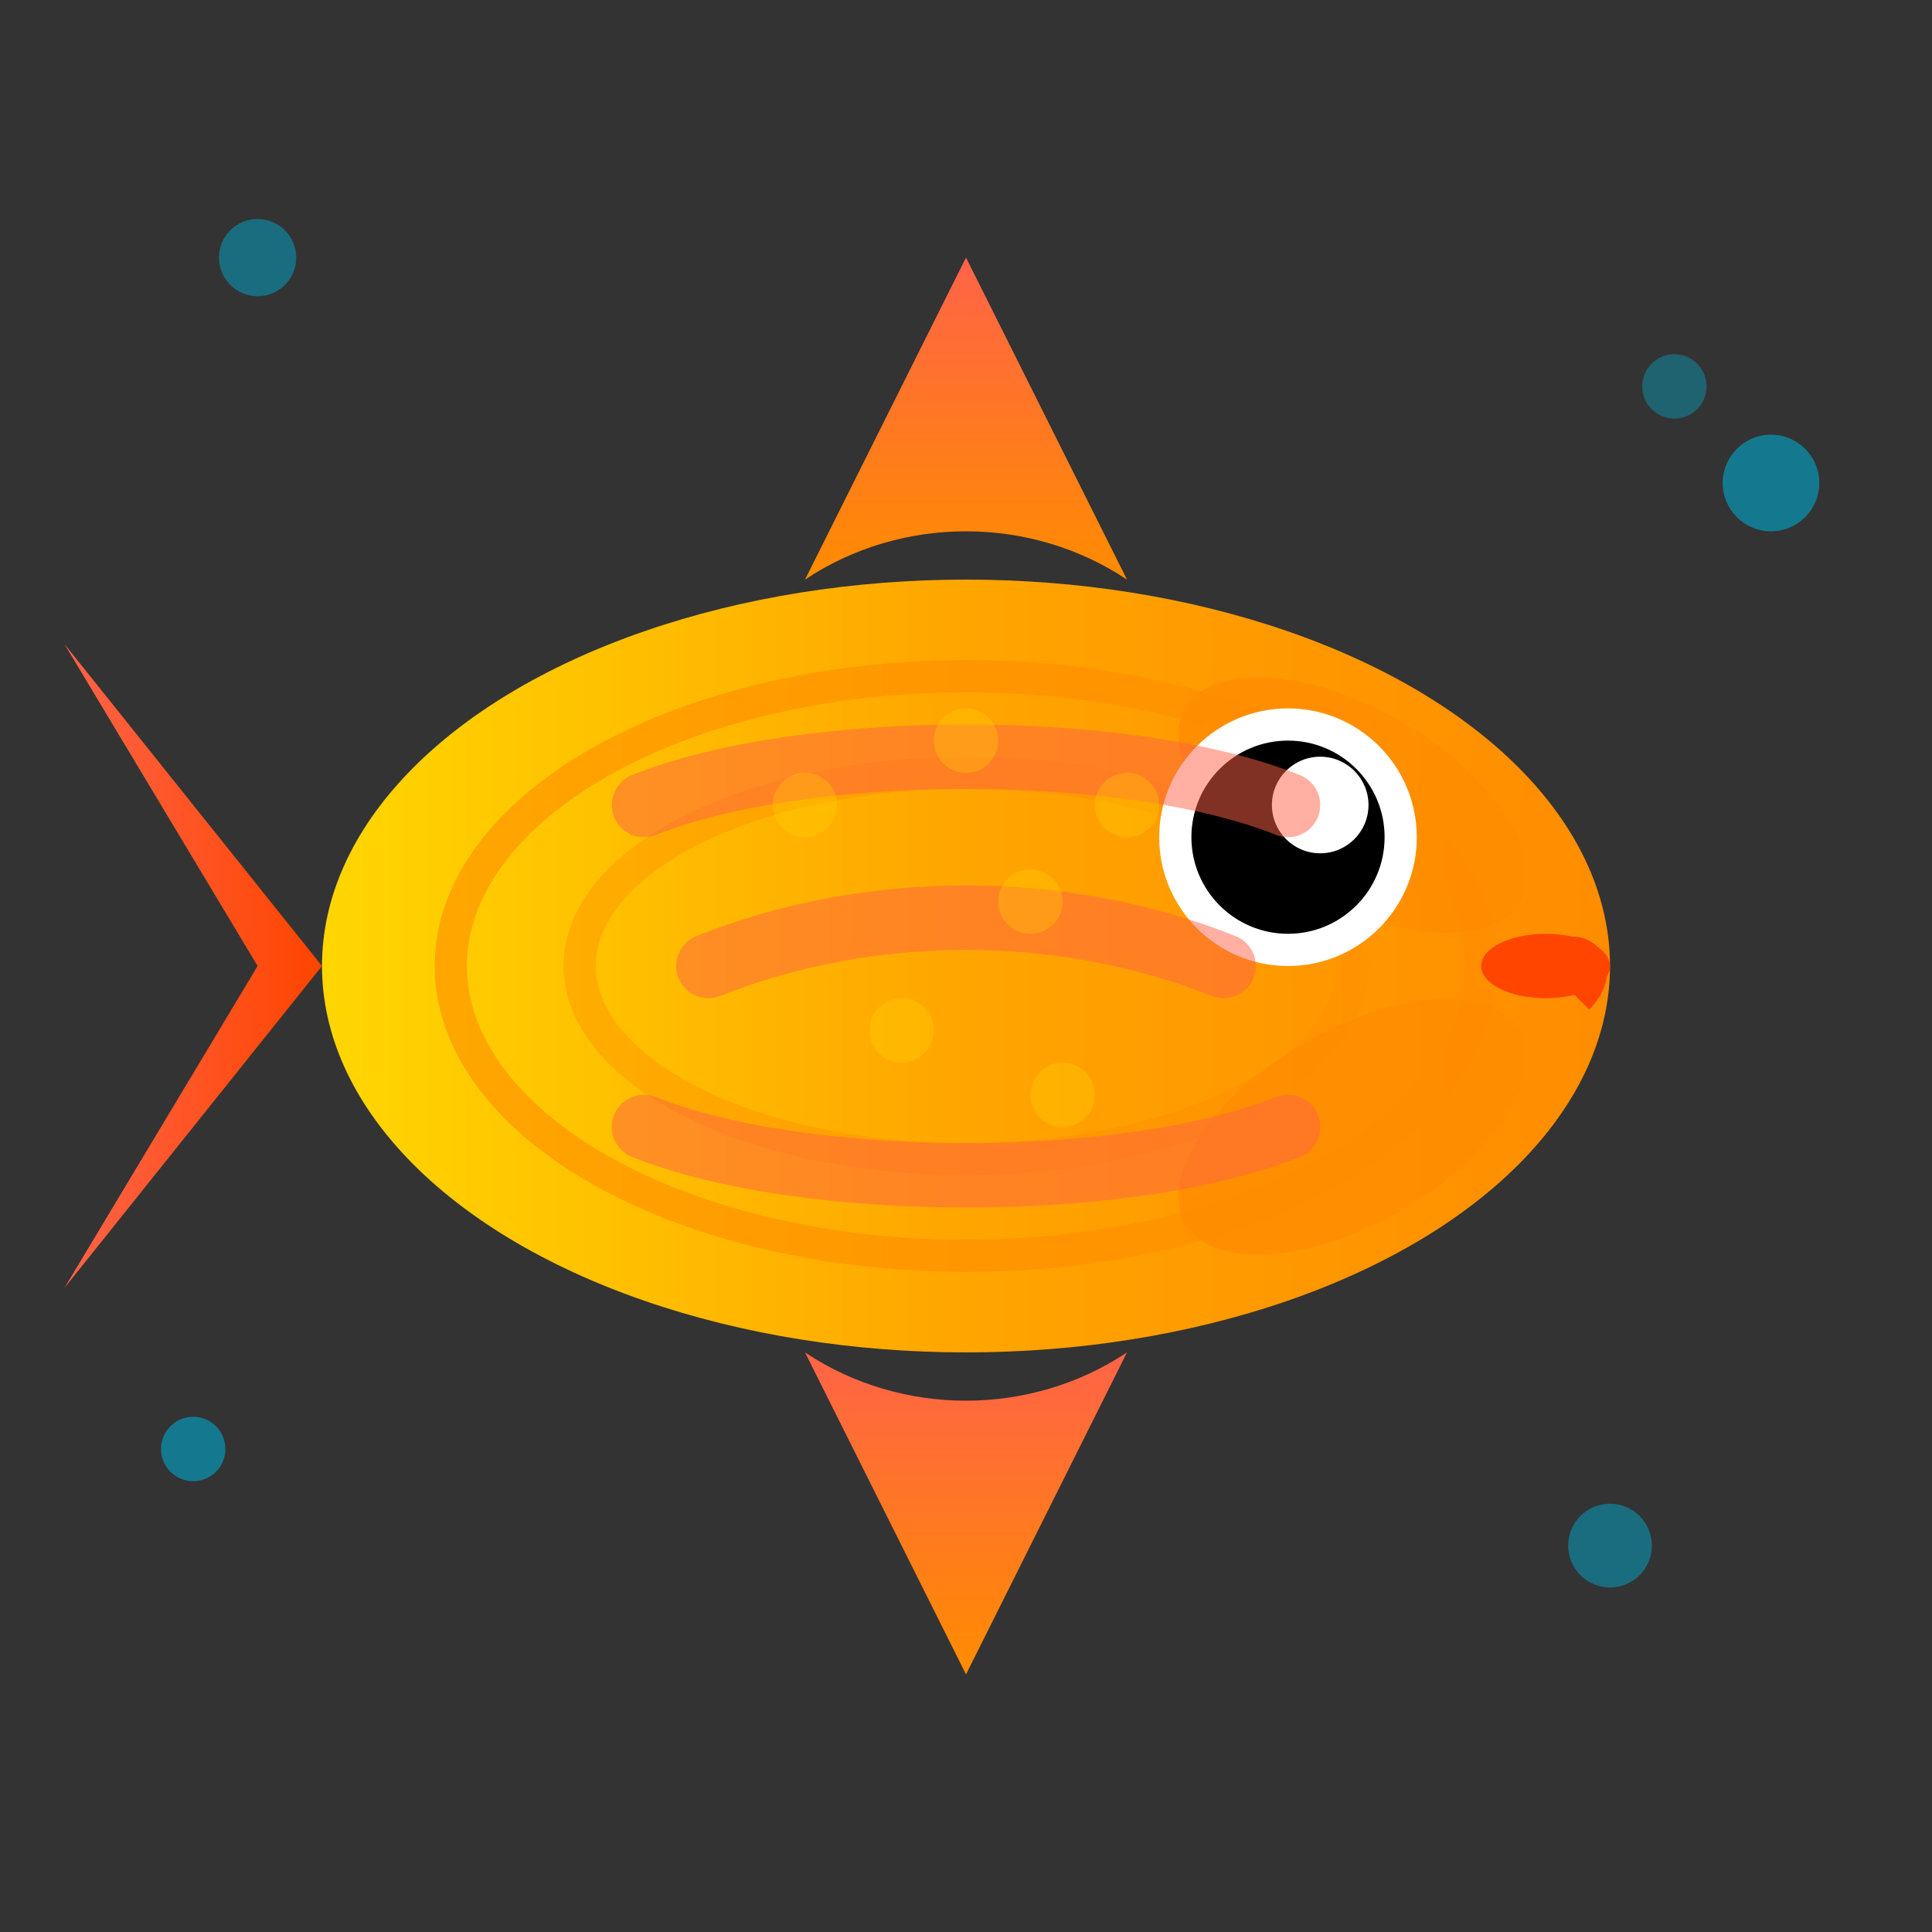 <svg width="60" height="60" viewBox="0 0 60 60" fill="none" xmlns="http://www.w3.org/2000/svg">
  <rect x="0" y="0" width="60" height="60" fill="#333333" stroke="none"/>
  <!-- Main fish body -->
  <ellipse cx="30" cy="30" rx="20" ry="12" fill="url(#fishGradient)"/>
  
  <!-- Fish body stripes -->
  <ellipse cx="30" cy="30" rx="16" ry="9" fill="none" stroke="#FF8C00" stroke-width="1" opacity="0.6"/>
  <ellipse cx="30" cy="30" rx="12" ry="6" fill="none" stroke="#FF8C00" stroke-width="1" opacity="0.4"/>
  
  <!-- Fish tail -->
  <path d="M10 30L2 20L8 30L2 40Z" fill="url(#tailGradient)"/>
  
  <!-- Tail fins detail -->
  <path d="M10 30L5 25L10 30L5 35Z" fill="#FF6347" opacity="0.7"/>
  
  <!-- Dorsal fin -->
  <path d="M25 18L30 8L35 18C32 16 28 16 25 18Z" fill="url(#finGradient)"/>
  
  <!-- Ventral fin -->
  <path d="M25 42L30 52L35 42C32 44 28 44 25 42Z" fill="url(#finGradient)"/>
  
  <!-- Pectoral fins -->
  <ellipse cx="42" cy="25" rx="6" ry="3" fill="#FF8C00" opacity="0.8" transform="rotate(30 42 25)"/>
  <ellipse cx="42" cy="35" rx="6" ry="3" fill="#FF8C00" opacity="0.8" transform="rotate(-30 42 35)"/>
  
  <!-- Fish eye -->
  <circle cx="40" cy="26" r="4" fill="#FFFFFF"/>
  <circle cx="40" cy="26" r="3" fill="#000000"/>
  <circle cx="41" cy="25" r="1.5" fill="#FFFFFF"/>
  <circle cx="41.5" cy="24.5" r="0.5" fill="#FFFFFF"/>
  
  <!-- Fish mouth -->
  <ellipse cx="48" cy="30" rx="2" ry="1" fill="#FF4500"/>
  <path d="M48 30C49 29 50 30 49 31" stroke="#FF4500" stroke-width="1" fill="none"/>
  
  <!-- Body pattern -->
  <path d="M20 25C25 23 35 23 40 25" stroke="#FF6347" stroke-width="2" opacity="0.5" stroke-linecap="round"/>
  <path d="M22 30C27 28 33 28 38 30" stroke="#FF6347" stroke-width="2" opacity="0.5" stroke-linecap="round"/>
  <path d="M20 35C25 37 35 37 40 35" stroke="#FF6347" stroke-width="2" opacity="0.5" stroke-linecap="round"/>
  
  <!-- Scales detail -->
  <g opacity="0.3">
    <circle cx="25" cy="25" r="1" fill="#FFD700"/>
    <circle cx="30" cy="23" r="1" fill="#FFD700"/>
    <circle cx="35" cy="25" r="1" fill="#FFD700"/>
    <circle cx="32" cy="28" r="1" fill="#FFD700"/>
    <circle cx="28" cy="32" r="1" fill="#FFD700"/>
    <circle cx="33" cy="34" r="1" fill="#FFD700"/>
  </g>
  
  <!-- Bubbles around fish -->
  <circle cx="55" cy="15" r="1.5" fill="#00A8CC" opacity="0.6"/>
  <circle cx="52" cy="12" r="1" fill="#00A8CC" opacity="0.4"/>
  <circle cx="8" cy="8" r="1.2" fill="#00A8CC" opacity="0.5"/>
  <circle cx="6" cy="45" r="1" fill="#00A8CC" opacity="0.6"/>
  <circle cx="50" cy="48" r="1.3" fill="#00A8CC" opacity="0.5"/>
  
  <!-- Gradient definitions -->
  <defs>
    <linearGradient id="fishGradient" x1="0%" y1="0%" x2="100%" y2="0%">
      <stop offset="0%" style="stop-color:#FFD700;stop-opacity:1" />
      <stop offset="50%" style="stop-color:#FFA500;stop-opacity:1" />
      <stop offset="100%" style="stop-color:#FF8C00;stop-opacity:1" />
    </linearGradient>
    
    <linearGradient id="tailGradient" x1="0%" y1="0%" x2="100%" y2="0%">
      <stop offset="0%" style="stop-color:#FF6347;stop-opacity:1" />
      <stop offset="100%" style="stop-color:#FF4500;stop-opacity:1" />
    </linearGradient>
    
    <linearGradient id="finGradient" x1="0%" y1="0%" x2="0%" y2="100%">
      <stop offset="0%" style="stop-color:#FF6347;stop-opacity:1" />
      <stop offset="100%" style="stop-color:#FF8C00;stop-opacity:1" />
    </linearGradient>
  </defs>
</svg>
